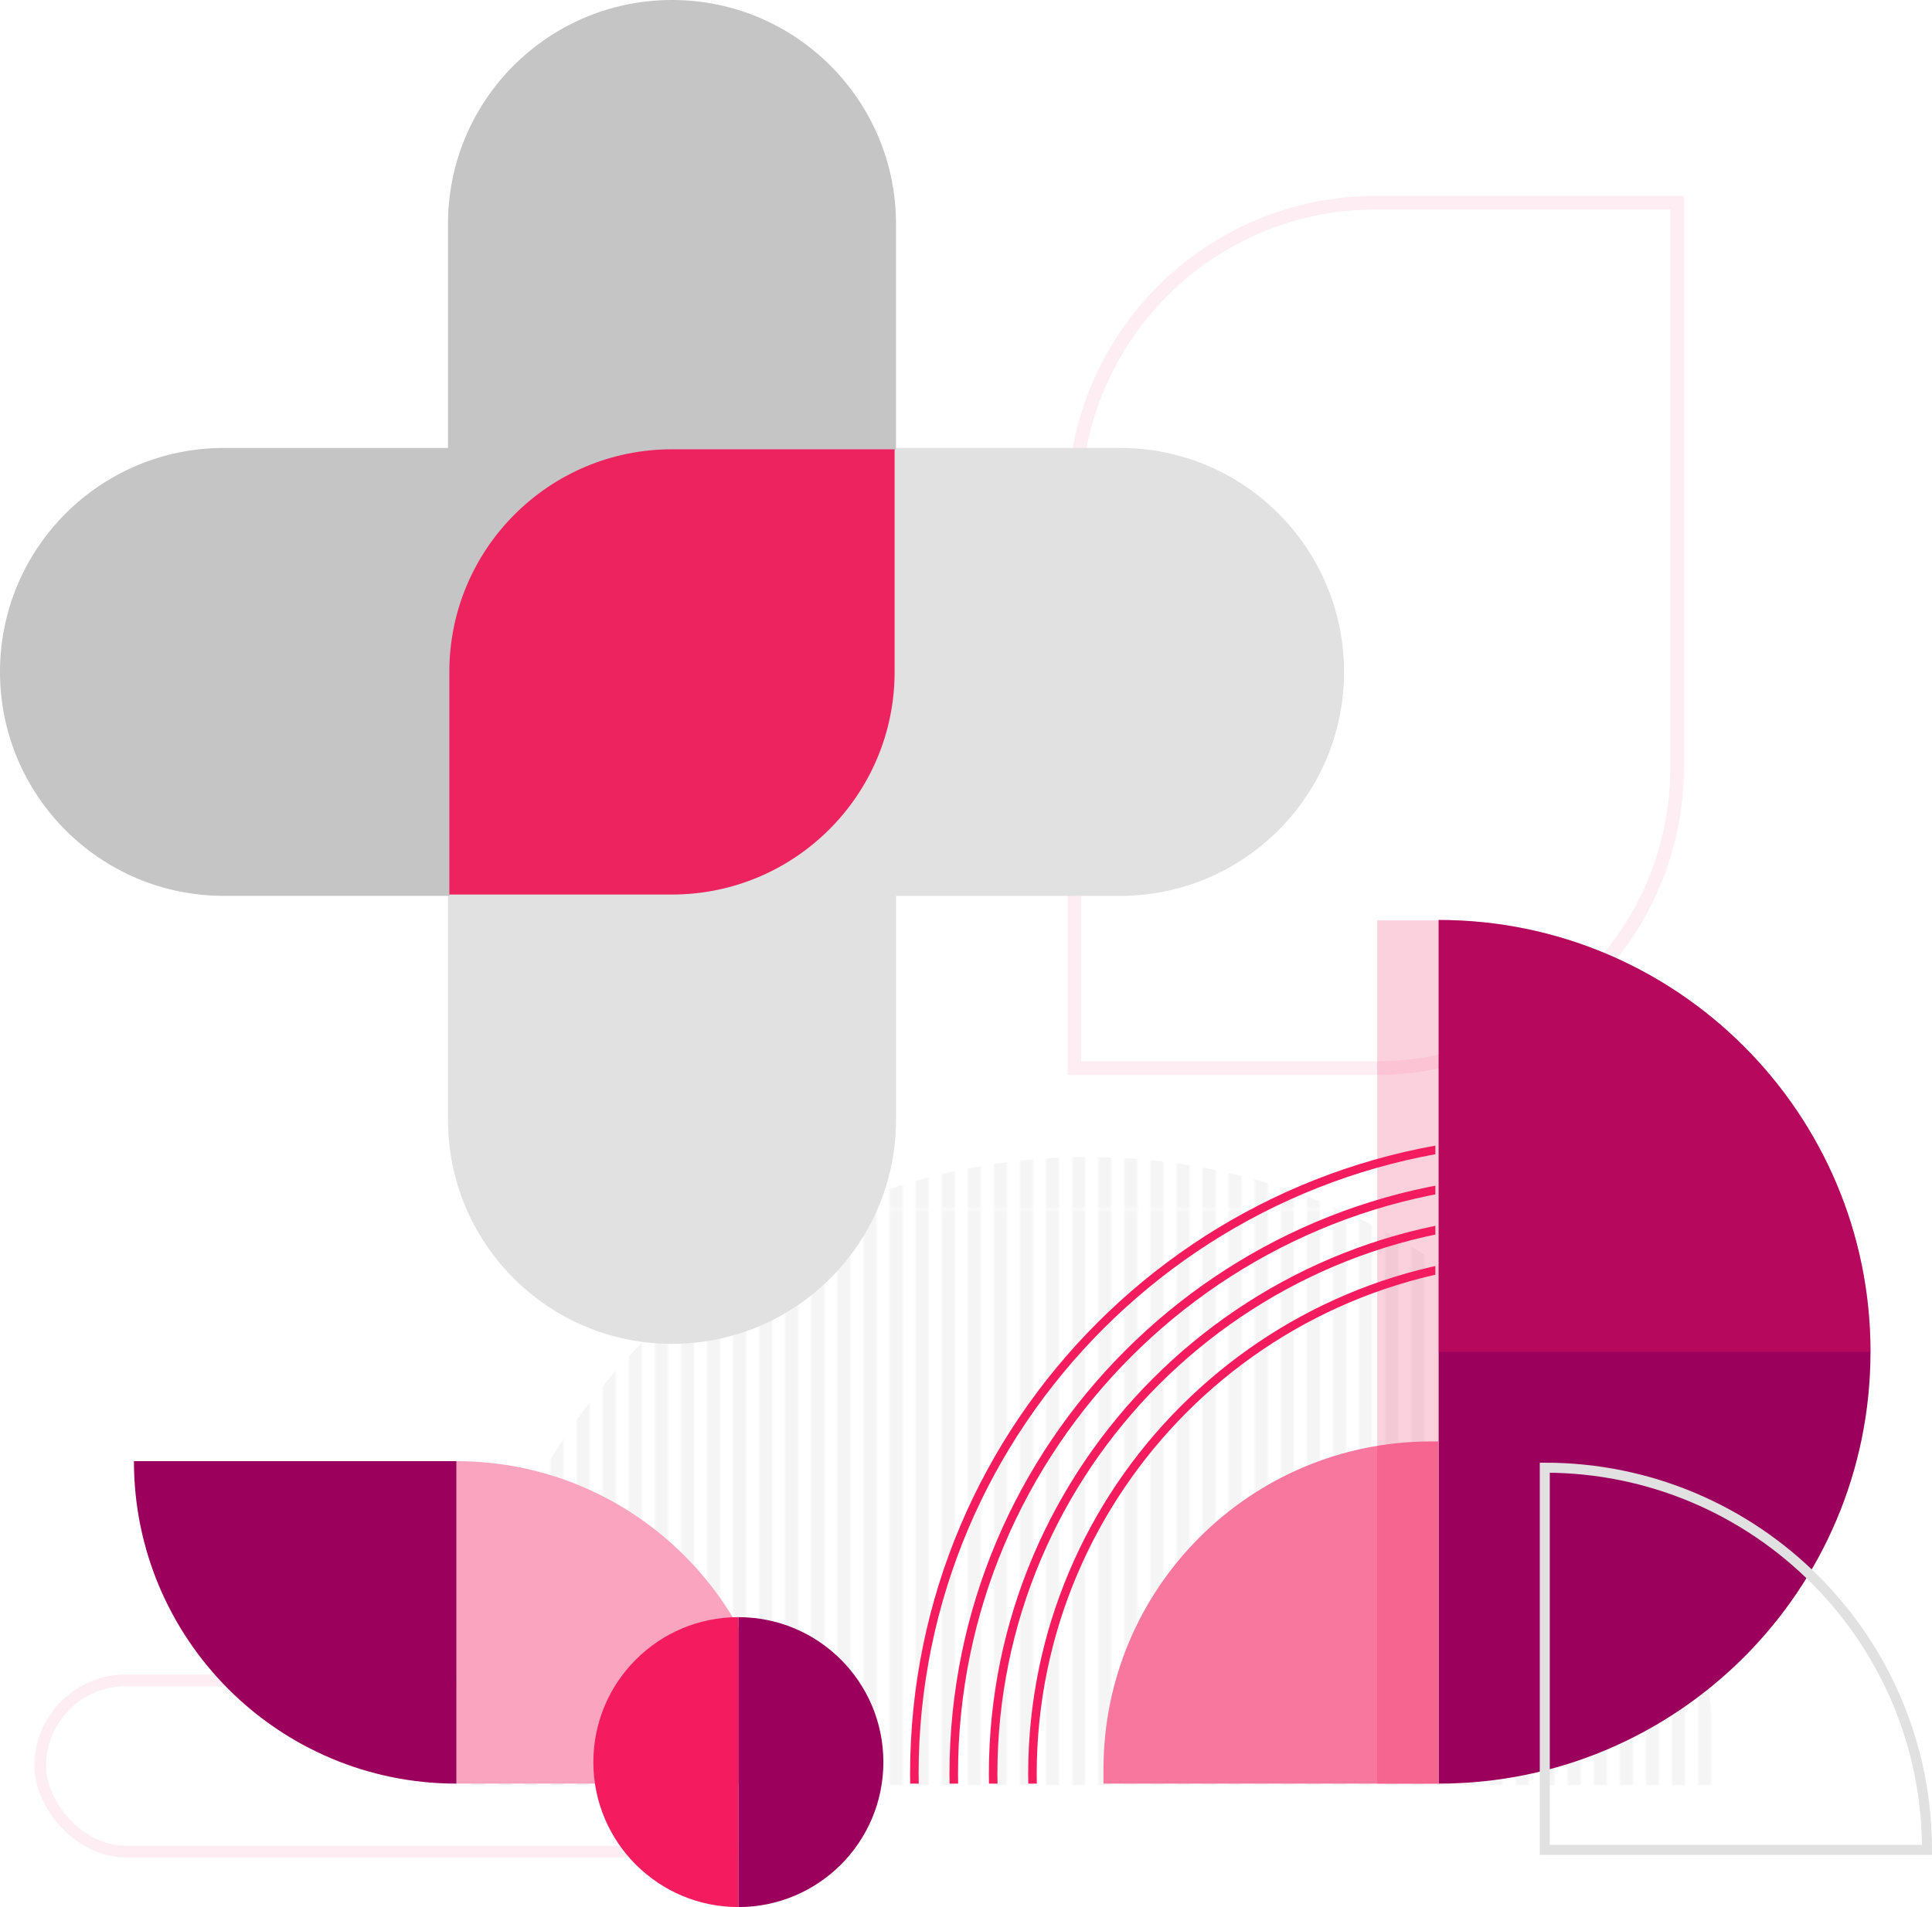 <svg xmlns="http://www.w3.org/2000/svg" xmlns:xlink="http://www.w3.org/1999/xlink" id="Layer_2" viewBox="0 0 515.56 508.98"><defs><style>.cls-1{stroke:#e1e1e1;stroke-width:2.67px;}.cls-1,.cls-2,.cls-3,.cls-4,.cls-5{fill:none;}.cls-1,.cls-6,.cls-7,.cls-8,.cls-9,.cls-5{fill-rule:evenodd;}.cls-1,.cls-3,.cls-4,.cls-5{stroke-miterlimit:10;}.cls-10{clip-path:url(#clippath);}.cls-6{fill:url(#RGB_5__Charcoal_Stripe);}.cls-3{stroke-width:3.12px;}.cls-3,.cls-5{opacity:.4;stroke:#fdd2df;}.cls-11{fill:#f8779e;}.cls-12,.cls-13,.cls-7{fill:#f41c5e;}.cls-14{fill:#fba4bf;}.cls-15,.cls-8{fill:#9b005c;}.cls-16{fill:#c5c5c5;}.cls-17{fill:#e1e1e1;}.cls-13{opacity:.2;}.cls-7{opacity:.3;}.cls-4{stroke:#f5f5f5;stroke-width:4px;}.cls-9{fill:#ec235f;}.cls-5{stroke-width:3.63px;}</style><pattern id="RGB_5__Charcoal_Stripe" x="0" y="0" width="40" height="328.57" patternTransform="translate(-6543.36 609.44) scale(.87)" patternUnits="userSpaceOnUse" viewBox="0 0 40 328.57"><g><rect class="cls-2" width="40" height="328.57"></rect><line class="cls-4" x1="36" y1="0" x2="36" y2="328.57"></line><line class="cls-4" x1="28" y1="0" x2="28" y2="328.57"></line><line class="cls-4" x1="20" y1="0" x2="20" y2="328.57"></line><line class="cls-4" x1="12" y1="0" x2="12" y2="328.57"></line><line class="cls-4" x1="4" y1="0" x2="4" y2="328.57"></line></g></pattern><clipPath id="clippath"><rect class="cls-2" x="240.11" y="301.49" width="142.93" height="174.54" transform="translate(623.14 777.53) rotate(-180)"></rect></clipPath></defs><g id="Layer_1-2"><path class="cls-5" d="M447.55,204.66V54.1h-80.42c-44.42,0-80.42,36.01-80.42,80.42v150.56h80.42c44.42,0,80.42-36.01,80.42-80.42Z"></path><rect class="cls-3" x="10.73" y="448.48" width="211.25" height="45.68" rx="22.84" ry="22.84"></rect><path class="cls-6" d="M122.66,476.42c0-92.58,75.05-167.62,167.62-167.62s167.62,75.05,167.62,167.62H122.66Z"></path><g><g><g><path class="cls-14" d="M121.8,389.97h86.06v86.06h0c-47.5,0-86.06-38.56-86.06-86.06h0Z" transform="translate(329.66 866) rotate(-180)"></path><path class="cls-15" d="M35.74,389.97h0c47.5,0,86.06,38.56,86.06,86.06H35.74v-86.06h0Z" transform="translate(157.54 866) rotate(-180)"></path></g><g><path class="cls-12" d="M158.34,470.29c0-21.37,17.32-38.69,38.69-38.69v77.38c-21.37,0-38.69-17.32-38.69-38.69"></path><path class="cls-15" d="M235.73,470.29c0,21.37-17.32,38.69-38.69,38.69v-77.38c21.37,0,38.69,17.32,38.69,38.69"></path></g><path class="cls-8" d="M383.9,476.03c63.65,0,115.25-51.6,115.25-115.25,0-63.65-51.6-115.25-115.25-115.25v230.5Z"></path><path class="cls-11" d="M294.47,476.03h89.42v-91.33h-1.97c-48.3,0-87.45,39.15-87.45,87.45v3.88Z"></path><rect class="cls-13" x="367.52" y="245.64" width="16.37" height="230.5"></rect><g class="cls-10"><g><path class="cls-12" d="M292.77,593.96c-32.18-32.18-49.91-74.98-49.91-120.49,0-93.96,76.44-170.4,170.4-170.4,93.96,0,170.4,76.44,170.4,170.4,0,93.96-76.44,170.4-170.4,170.4h0c-45.51,0-88.31-17.73-120.49-49.91Zm-47.63-120.49c0,44.91,17.49,87.13,49.24,118.88,31.75,31.76,73.98,49.24,118.88,49.24,92.71,0,168.13-75.42,168.13-168.13,0-92.71-75.42-168.13-168.13-168.13-92.71,0-168.13,75.42-168.13,168.13Z"></path><path class="cls-12" d="M253.37,473.47c0-88.17,71.73-159.9,159.9-159.9s159.89,71.73,159.89,159.9h0c0,42.64-16.65,82.78-46.88,113.01-30.23,30.23-70.37,46.89-113.01,46.89-88.17,0-159.9-71.73-159.9-159.9Zm2.28,0c0,86.91,70.71,157.62,157.62,157.62,42.03,0,81.6-16.41,111.4-46.22,29.8-29.8,46.22-69.37,46.22-111.4h0c0-86.91-70.71-157.62-157.62-157.62s-157.62,70.71-157.62,157.62Z"></path><path class="cls-12" d="M263.88,473.47c0-82.37,67.01-149.39,149.39-149.39,82.37,0,149.39,67.01,149.39,149.39,0,82.37-67.01,149.39-149.39,149.39-82.37,0-149.39-67.01-149.39-149.39Zm2.28,0c0,81.12,66,147.11,147.11,147.11,81.12,0,147.11-65.99,147.11-147.11,0-81.12-65.99-147.11-147.11-147.11-81.12,0-147.11,65.99-147.11,147.11Z"></path><path class="cls-12" d="M274.37,473.47c0-76.59,62.31-138.9,138.9-138.9s138.9,62.31,138.9,138.9c0,76.59-62.31,138.9-138.9,138.9-76.59,0-138.9-62.31-138.9-138.9Zm2.28,0c0,75.34,61.29,136.63,136.63,136.63,75.34,0,136.63-61.29,136.63-136.63,0-75.34-61.29-136.63-136.63-136.63-75.34,0-136.63,61.29-136.63,136.63Z"></path></g></g><path class="cls-7" d="M383.9,245.53c63.65,0,115.25,51.6,115.25,115.25h-115.25v-115.25Z"></path></g><path class="cls-1" d="M412.23,493.71v-102c56.33,0,102,45.67,102,102h-102Z"></path></g><g><path class="cls-17" d="M298.88,119.56h-59.78v.36l-119.19,119.18h-.36v59.78c0,33.02,26.76,59.78,59.78,59.78s59.78-26.76,59.78-59.78v-59.78h59.78c33,0,59.77-26.76,59.77-59.77s-26.76-59.78-59.77-59.78"></path><path class="cls-16" d="M239.1,59.78v60.14l-119.2,119.18H59.77C26.76,239.1,0,212.34,0,179.32s26.76-59.77,59.77-59.77h59.78V59.78C119.54,26.76,146.31,0,179.32,0s59.78,26.76,59.78,59.78"></path><path class="cls-9" d="M179.32,119.91h59.41v59.41c0,32.81-26.6,59.42-59.41,59.42h-59.41v-59.42c0-32.81,26.6-59.41,59.41-59.41"></path></g></g></svg>